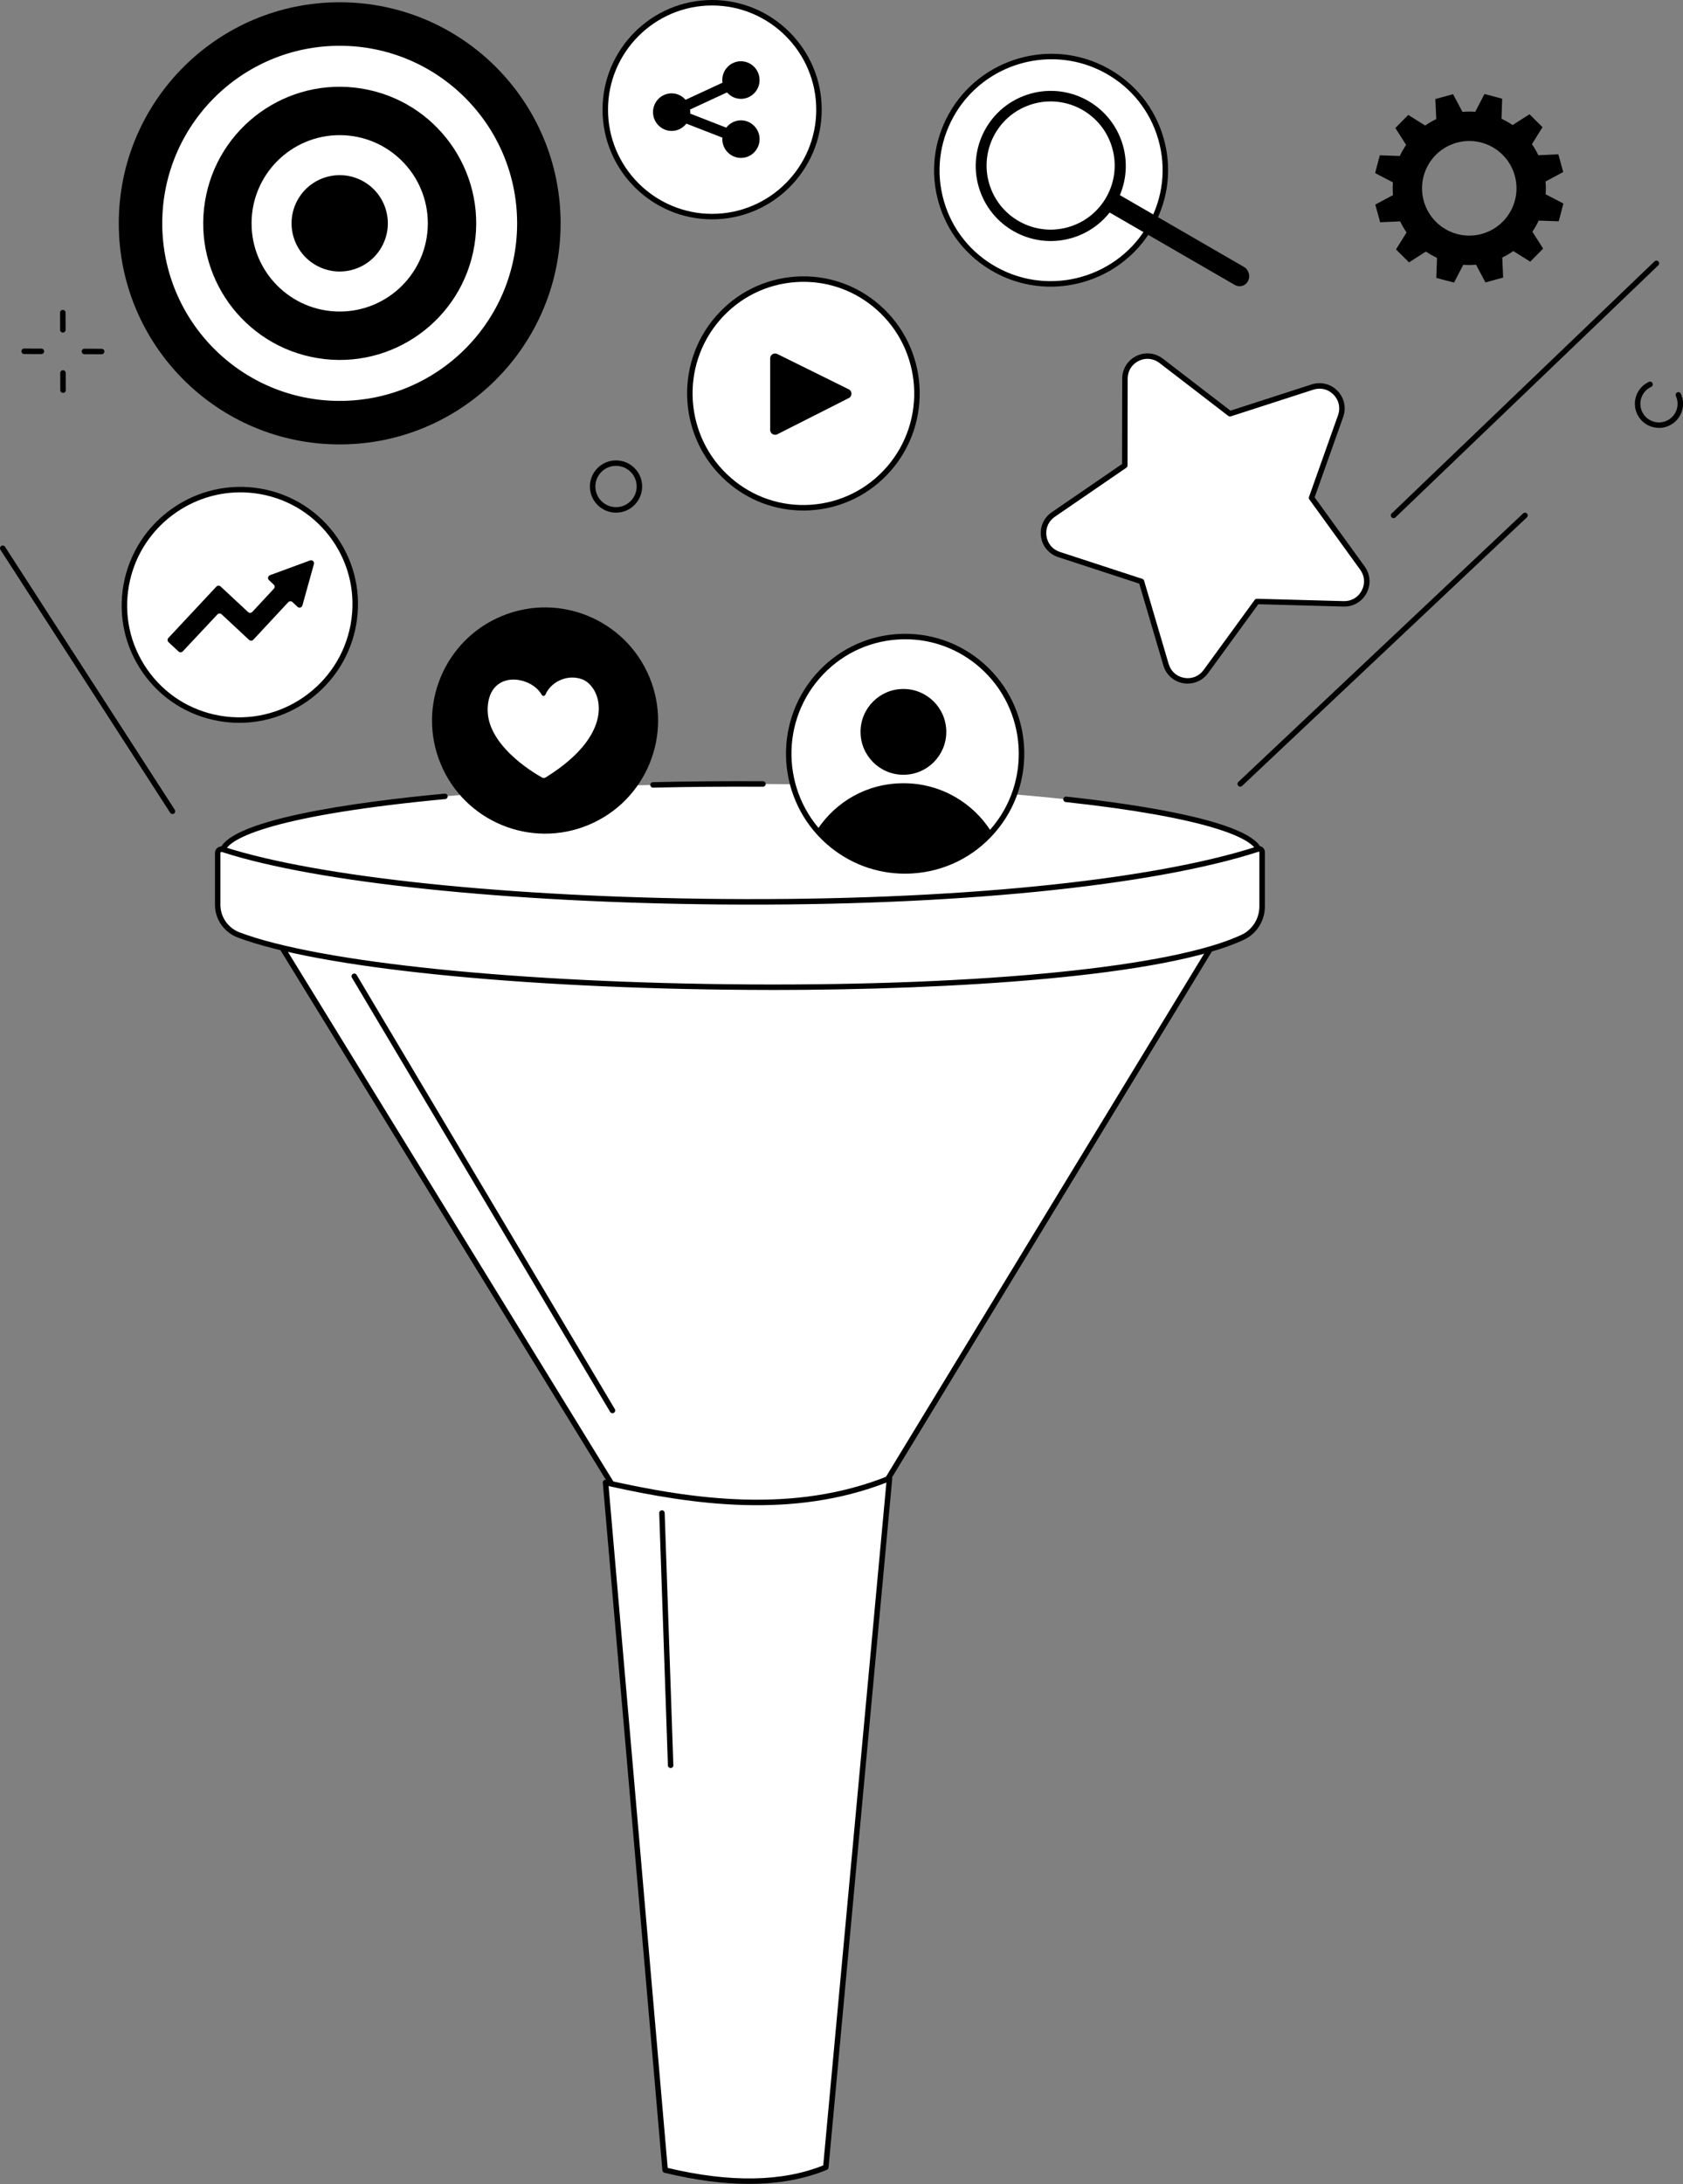 <svg xmlns="http://www.w3.org/2000/svg" width="357" height="463" viewBox="0 0 357 463" fill="none"><rect x="0" y="0" width="357" height="463" fill="#808080" stroke="none"/><g clip-path="url(#clip0_2014_384)"><path d="M331.592 36.472L330.564 32.714L326.318 32.906C325.923 32.081 325.47 31.297 324.954 30.56L327.201 26.959L324.437 24.218L320.853 26.512C320.11 26.001 319.32 25.553 318.501 25.17L318.646 20.919L314.883 19.932L312.932 23.701C312.037 23.631 311.131 23.637 310.22 23.718L308.222 19.966L304.47 20.994L304.662 25.246C303.837 25.64 303.053 26.093 302.321 26.61L298.721 24.363L295.985 27.133L298.273 30.716C297.762 31.46 297.315 32.25 296.932 33.069L292.681 32.923L291.693 36.692L295.462 38.65C295.393 39.544 295.399 40.45 295.48 41.362L291.728 43.36L292.756 47.117L297.002 46.925C297.396 47.75 297.849 48.534 298.366 49.272L296.119 52.872L298.883 55.614L302.466 53.32C303.21 53.831 304 54.278 304.819 54.661L304.673 58.912L308.437 59.9L310.388 56.13C311.282 56.2 312.188 56.194 313.1 56.113L315.098 59.865L318.85 58.837L318.658 54.586C319.483 54.191 320.267 53.738 320.999 53.221L324.599 55.468L327.335 52.698L325.046 49.115C325.558 48.371 326.005 47.582 326.388 46.763L330.639 46.908L331.627 43.139L327.857 41.182C327.927 40.287 327.921 39.381 327.84 38.47L331.592 36.472ZM314.308 49.585C308.971 51.049 303.46 47.901 302.002 42.564C300.538 37.227 303.68 31.709 309.017 30.246C314.355 28.782 319.866 31.93 321.324 37.267C322.787 42.605 319.645 48.122 314.308 49.585Z" fill="black"></path><path d="M157.143 195.757C217.943 195.757 267.232 189.134 267.232 180.965C267.232 172.795 217.943 166.173 157.143 166.173C96.342 166.173 47.053 172.795 47.053 180.965C47.053 189.134 96.342 195.757 157.143 195.757Z" fill="white"></path><path d="M138.517 166.963C138.204 166.963 137.942 166.713 137.937 166.394C137.931 166.074 138.181 165.807 138.506 165.801C146.149 165.627 154.088 165.557 161.847 165.604C162.166 165.604 162.427 165.865 162.422 166.19C162.422 166.51 162.16 166.765 161.841 166.765C154.099 166.719 146.172 166.789 138.535 166.963H138.523H138.517Z" fill="black"></path><path d="M157.142 196.338C102.743 196.338 46.472 190.588 46.472 180.965C46.472 173.775 76.451 169.902 94.322 168.235C94.641 168.206 94.925 168.438 94.954 168.758C94.984 169.077 94.751 169.362 94.432 169.391C59.929 172.614 47.634 177.481 47.634 180.965C47.634 187.83 91.638 195.176 157.142 195.176C222.647 195.176 266.651 187.83 266.651 180.965C266.651 177.794 255.988 173.253 226.067 170.018C225.748 169.983 225.516 169.698 225.55 169.379C225.585 169.06 225.876 168.827 226.189 168.862C241.73 170.546 267.807 174.35 267.807 180.965C267.807 190.588 211.537 196.338 157.137 196.338H157.142Z" fill="black"></path><path d="M262.713 191.291H53.941L129.916 314.854C148.135 320.696 167.19 321.55 187.511 314.854L262.713 191.291Z" fill="white"></path><path d="M158.914 320.162C149.302 320.162 139.621 318.576 129.742 315.411C129.609 315.37 129.498 315.283 129.423 315.161L53.447 191.599C53.337 191.419 53.331 191.192 53.436 191.012C53.54 190.826 53.732 190.716 53.941 190.716H262.713C262.922 190.716 263.114 190.826 263.219 191.012C263.323 191.192 263.317 191.419 263.207 191.599L188.004 315.161C187.934 315.278 187.818 315.37 187.691 315.411C178.073 318.582 168.525 320.162 158.914 320.162ZM130.3 314.366C149.68 320.539 168.27 320.539 187.127 314.366L261.685 191.866H54.981L130.3 314.36V314.366Z" fill="black"></path><path d="M175.163 459.423C166.156 463.146 154.796 463.343 141.079 460.01L128.441 314.268C149.116 318.931 169.495 321.126 188.678 313.385L175.163 459.423Z" fill="white"></path><path d="M158.92 462.937C153.437 462.937 147.432 462.147 140.945 460.573C140.701 460.515 140.527 460.306 140.504 460.056L127.866 314.314C127.849 314.128 127.924 313.948 128.064 313.826C128.203 313.704 128.395 313.658 128.575 313.698C146.904 317.833 168.357 320.958 188.469 312.844C188.655 312.769 188.869 312.798 189.032 312.914C189.195 313.036 189.282 313.234 189.264 313.431L175.75 459.469C175.733 459.684 175.593 459.87 175.396 459.951C170.593 461.938 165.087 462.931 158.925 462.931L158.92 462.937ZM141.624 459.545C154.808 462.693 165.906 462.513 174.623 459.016L188.022 314.273C168.159 321.962 147.165 319.035 129.097 315.011L141.63 459.545H141.624Z" fill="black"></path><path d="M129.916 299.568C129.719 299.568 129.527 299.469 129.417 299.283L74.651 207.244C74.489 206.971 74.576 206.611 74.854 206.449C75.127 206.286 75.487 206.373 75.65 206.652L130.416 298.691C130.578 298.964 130.491 299.324 130.213 299.487C130.12 299.545 130.015 299.568 129.916 299.568Z" fill="black"></path><path d="M142.257 374.788C141.944 374.788 141.688 374.539 141.677 374.225L139.836 320.748C139.824 320.429 140.074 320.162 140.393 320.15C140.713 320.133 140.98 320.388 140.991 320.714L142.832 374.19C142.844 374.51 142.594 374.777 142.269 374.788C142.263 374.788 142.257 374.788 142.246 374.788H142.257Z" fill="black"></path><path d="M263.631 198.667C231.643 213.715 87.19 212.007 50.608 198.179C47.948 197.175 46.17 194.643 46.17 191.803V180.826C46.17 180.269 46.716 179.874 47.251 180.048C88.479 193.469 216.421 196.257 266.848 179.978C267.284 179.839 267.725 180.158 267.725 180.617V192.134C267.725 194.915 266.151 197.482 263.631 198.667Z" fill="white"></path><path d="M163.688 209.847C162.056 209.847 160.441 209.847 158.838 209.829C110.025 209.527 67.461 205.171 50.404 198.719C47.529 197.633 45.596 194.851 45.596 191.796V180.82C45.596 180.367 45.805 179.955 46.17 179.688C46.536 179.426 47.007 179.351 47.437 179.49C67.322 185.966 108.004 190.205 153.606 190.565C201.623 190.943 243.891 186.773 266.674 179.42C267.063 179.293 267.47 179.362 267.795 179.6C268.12 179.839 268.312 180.21 268.312 180.617V192.133C268.312 195.159 266.575 197.929 263.886 199.195C247.137 207.07 202.059 209.852 163.693 209.852L163.688 209.847ZM46.989 180.588C46.925 180.588 46.873 180.617 46.85 180.634C46.815 180.663 46.751 180.721 46.751 180.826V191.802C46.751 194.375 48.383 196.721 50.811 197.639C67.752 204.045 110.159 208.371 158.844 208.673C208.865 208.975 248.926 204.945 263.381 198.144C265.664 197.07 267.139 194.712 267.139 192.133V180.617C267.139 180.588 267.127 180.559 267.104 180.541C267.081 180.524 267.052 180.518 267.023 180.53C244.129 187.923 201.722 192.11 153.588 191.733C107.876 191.373 67.061 187.11 47.065 180.599C47.036 180.588 47.013 180.588 46.984 180.588H46.989Z" fill="black"></path><path d="M278.406 82.045L260.896 87.701L246.307 76.487C243.171 74.077 238.629 76.307 238.623 80.262L238.594 98.666L223.419 109.073C220.155 111.309 220.875 116.321 224.639 117.547L242.131 123.261L247.341 140.911C248.461 144.703 253.444 145.568 255.773 142.368L266.61 127.495L285.003 127.994C288.958 128.099 291.316 123.627 288.999 120.421L278.208 105.519L284.37 88.177C285.694 84.449 282.169 80.819 278.406 82.039V82.045Z" fill="white"></path><path d="M251.929 144.912C251.621 144.912 251.313 144.883 250.999 144.83C248.978 144.482 247.358 143.042 246.777 141.073L241.655 123.714L224.453 118.092C222.501 117.453 221.108 115.798 220.817 113.766C220.527 111.733 221.398 109.752 223.088 108.591L238.014 98.358L238.043 80.261C238.043 78.211 239.193 76.37 241.034 75.464C242.875 74.558 245.029 74.773 246.661 76.022L261.006 87.05L278.226 81.487C280.177 80.854 282.279 81.376 283.714 82.852C285.142 84.327 285.607 86.441 284.922 88.375L278.864 105.426L289.481 120.084C290.683 121.745 290.84 123.906 289.881 125.723C288.923 127.541 287.047 128.639 285.003 128.575L266.912 128.081L256.249 142.705C255.227 144.11 253.63 144.906 251.94 144.906L251.929 144.912ZM243.415 76.062C242.787 76.062 242.149 76.208 241.545 76.504C240.081 77.224 239.204 78.629 239.204 80.261L239.175 98.666C239.175 98.857 239.082 99.037 238.925 99.142L223.75 109.549C222.403 110.473 221.741 111.988 221.973 113.603C222.205 115.217 223.268 116.483 224.819 116.995L242.311 122.709C242.491 122.767 242.636 122.913 242.689 123.098L247.898 140.748C248.363 142.31 249.594 143.413 251.203 143.692C252.811 143.971 254.345 143.35 255.309 142.031L266.146 127.164C266.256 127.007 266.442 126.92 266.633 126.926L285.026 127.425C286.658 127.472 288.087 126.635 288.848 125.189C289.608 123.749 289.492 122.094 288.534 120.775L277.743 105.873C277.633 105.716 277.604 105.519 277.668 105.339L283.83 87.997C284.376 86.458 284.022 84.844 282.889 83.671C281.751 82.497 280.148 82.102 278.591 82.602L261.081 88.258C260.901 88.317 260.698 88.282 260.547 88.166L245.958 76.951C245.198 76.365 244.315 76.068 243.42 76.068L243.415 76.062Z" fill="black"></path><path d="M72.055 94.206C97.936 94.206 118.917 73.225 118.917 47.344C118.917 21.463 97.936 0.482 72.055 0.482C46.174 0.482 25.194 21.463 25.194 47.344C25.194 73.225 46.174 94.206 72.055 94.206Z" fill="black"></path><path d="M72.055 84.983C92.843 84.983 109.694 68.132 109.694 47.344C109.694 26.557 92.843 9.705 72.055 9.705C51.268 9.705 34.416 26.557 34.416 47.344C34.416 68.132 51.268 84.983 72.055 84.983Z" fill="white"></path><path d="M100.636 51.986C103.197 36.203 92.48 21.332 76.697 18.77C60.915 16.208 46.044 26.926 43.482 42.708C40.92 58.491 51.637 73.362 67.42 75.924C83.203 78.486 98.074 67.768 100.636 51.986Z" fill="black"></path><path d="M72.055 66.039C82.38 66.039 90.75 57.669 90.75 47.344C90.75 37.019 82.38 28.649 72.055 28.649C61.73 28.649 53.361 37.019 53.361 47.344C53.361 57.669 61.73 66.039 72.055 66.039Z" fill="white"></path><path d="M81.058 52.158C83.718 47.186 81.844 40.999 76.873 38.339C71.901 35.679 65.714 37.553 63.054 42.524C60.394 47.496 62.267 53.683 67.239 56.343C72.211 59.003 78.398 57.13 81.058 52.158Z" fill="black"></path><path d="M124.793 174.887C137.026 169.82 142.835 155.796 137.768 143.564C132.701 131.331 118.677 125.522 106.445 130.589C94.212 135.656 88.403 149.68 93.47 161.913C98.537 174.145 112.561 179.954 124.793 174.887Z" fill="black"></path><path d="M115.752 164.797C115.514 164.942 115.217 164.948 114.973 164.815C112.859 163.636 103.062 157.729 103.445 150.005C103.852 141.84 112.708 143.257 114.898 147.276C114.979 147.427 115.142 147.52 115.316 147.508C115.49 147.496 115.641 147.392 115.711 147.229C116.785 144.651 120.247 142.781 123.516 144.006C127.407 145.469 131.362 155.122 115.757 164.791L115.752 164.797Z" fill="white"></path><path d="M26.785 123.963C29.206 110.676 41.954 101.807 55.254 104.154C68.553 106.5 77.375 119.172 74.953 132.46C72.531 145.748 59.783 154.616 46.484 152.27C33.185 149.924 24.363 137.251 26.785 123.963Z" fill="white"></path><path d="M50.753 153.223C49.312 153.223 47.849 153.095 46.385 152.839C39.8 151.678 34.073 148.025 30.263 142.548C26.454 137.077 25.019 130.439 26.215 123.859C28.69 110.281 41.763 101.186 55.358 103.585C61.944 104.746 67.67 108.399 71.48 113.876C75.29 119.347 76.724 125.985 75.528 132.565C73.321 144.68 62.676 153.223 50.753 153.223ZM50.991 104.363C39.62 104.363 29.468 112.517 27.36 124.068C26.215 130.341 27.586 136.665 31.216 141.886C34.846 147.107 40.305 150.592 46.583 151.695C59.551 153.983 72.02 145.307 74.378 132.356C75.522 126.084 74.152 119.759 70.522 114.538C66.892 109.317 61.433 105.833 55.155 104.729C53.755 104.485 52.361 104.363 50.991 104.363Z" fill="black"></path><path d="M65.771 118.8L57.269 121.925C56.827 122.088 56.711 122.657 57.054 122.976L58.059 123.911C58.314 124.149 58.326 124.544 58.088 124.8L53.517 129.713C53.279 129.969 52.884 129.98 52.629 129.748L46.786 124.312C46.531 124.074 46.136 124.091 45.898 124.347L35.711 135.236C35.473 135.492 35.49 135.886 35.746 136.125L37.883 138.111C38.139 138.349 38.533 138.331 38.772 138.076L46.112 130.247C46.35 129.992 46.745 129.98 47.001 130.212L52.843 135.648C53.099 135.886 53.494 135.869 53.732 135.614L61.142 127.651C61.381 127.396 61.781 127.384 62.031 127.622L63.111 128.633C63.454 128.958 64.023 128.795 64.145 128.342L66.59 119.561C66.729 119.068 66.247 118.626 65.765 118.8H65.771Z" fill="black"></path><path d="M154.546 101.634C144.534 92.818 143.518 77.503 152.287 67.433C161.051 57.362 176.279 56.34 186.291 65.156C196.303 73.972 197.32 89.287 188.55 99.357C179.786 109.428 164.559 110.45 154.546 101.634Z" fill="white"></path><path d="M170.384 108.22C164.408 108.22 158.699 106.071 154.163 102.075C143.924 93.062 142.885 77.352 151.846 67.055C156.19 62.066 162.207 59.075 168.792 58.634C175.367 58.199 181.72 60.359 186.674 64.726C196.913 73.74 197.953 89.449 188.991 99.746C184.647 104.735 178.631 107.726 172.051 108.167C171.493 108.202 170.941 108.225 170.39 108.225L170.384 108.22ZM170.453 59.743C169.925 59.743 169.396 59.761 168.868 59.796C162.596 60.214 156.864 63.059 152.723 67.816C144.18 77.631 145.167 92.609 154.93 101.198C159.651 105.356 165.703 107.418 171.969 107C178.241 106.582 183.974 103.736 188.114 98.98C196.657 89.165 195.67 74.187 185.907 65.597C181.581 61.788 176.145 59.743 170.453 59.743Z" fill="black"></path><path d="M163.368 91.128V75.97C163.368 75.198 164.181 74.692 164.872 75.035L180.03 82.521C180.803 82.904 180.808 84.002 180.042 84.385L164.884 92.057C164.187 92.406 163.368 91.906 163.368 91.128Z" fill="black"></path><path d="M175.721 178.469C165.453 169.432 164.419 153.74 173.404 143.414C182.388 133.088 197.993 132.048 208.261 141.085C218.529 150.122 219.563 165.814 210.578 176.14C201.594 186.466 185.989 187.505 175.721 178.469Z" fill="white"></path><path d="M191.634 164.234C196.657 164.234 200.729 160.163 200.729 155.14C200.729 150.117 196.657 146.045 191.634 146.045C186.611 146.045 182.539 150.117 182.539 155.14C182.539 160.163 186.611 164.234 191.634 164.234Z" fill="black"></path><path d="M210.201 176.192C206.31 170.088 199.468 166.028 191.68 166.028C183.892 166.028 177.307 169.931 173.381 175.843C173.903 176.465 174.449 177.069 175.03 177.644C185.309 187.871 200.74 187.098 210.207 176.192H210.201Z" fill="black"></path><path d="M191.959 185.199C185.838 185.199 179.99 182.998 175.344 178.904C164.855 169.67 163.792 153.577 172.974 143.03C177.423 137.92 183.59 134.853 190.333 134.406C197.07 133.965 203.574 136.172 208.656 140.643C219.145 149.877 220.207 165.97 211.026 176.517C206.577 181.628 200.409 184.694 193.667 185.141C193.097 185.176 192.528 185.199 191.965 185.199H191.959ZM192.029 135.509C191.489 135.509 190.949 135.527 190.403 135.562C183.974 135.991 178.091 138.913 173.845 143.791C165.081 153.856 166.098 169.217 176.11 178.027C180.954 182.29 187.162 184.404 193.585 183.98C200.014 183.55 205.897 180.629 210.143 175.75C218.906 165.686 217.89 150.325 207.878 141.515C203.441 137.612 197.865 135.509 192.029 135.509Z" fill="black"></path><path d="M167.086 39.275C175.938 30.423 175.938 16.071 167.086 7.219C158.234 -1.633 143.882 -1.633 135.03 7.219C126.178 16.071 126.178 30.423 135.03 39.275C143.882 48.127 158.234 48.127 167.086 39.275Z" fill="white"></path><path d="M151.056 46.496C138.239 46.496 127.808 36.065 127.808 23.248C127.808 10.431 138.233 0 151.056 0C163.879 0 174.304 10.431 174.304 23.248C174.304 36.065 163.874 46.496 151.056 46.496ZM151.056 1.162C138.878 1.162 128.97 11.069 128.97 23.248C128.97 35.426 138.878 45.334 151.056 45.334C163.235 45.334 173.142 35.426 173.142 23.248C173.142 11.069 163.229 1.162 151.056 1.162Z" fill="black"></path><path d="M157.172 25.508C155.9 25.508 154.779 26.123 154.053 27.058L146.398 24.079C146.404 23.98 146.427 23.881 146.427 23.777C146.427 23.585 146.398 23.399 146.369 23.219L154.215 19.59C154.941 20.42 155.987 20.954 157.166 20.954C159.349 20.954 161.121 19.171 161.121 16.976C161.121 14.781 159.344 12.986 157.166 12.986C154.982 12.986 153.211 14.769 153.211 16.965C153.211 17.156 153.24 17.342 153.269 17.522L145.423 21.152C144.697 20.321 143.651 19.787 142.472 19.787C140.289 19.787 138.517 21.57 138.517 23.765C138.517 25.96 140.295 27.755 142.472 27.755C143.744 27.755 144.865 27.14 145.591 26.204L153.246 29.184C153.24 29.282 153.217 29.381 153.217 29.486C153.217 31.681 154.994 33.476 157.172 33.476C159.349 33.476 161.127 31.693 161.127 29.497C161.127 27.302 159.349 25.508 157.172 25.508Z" fill="black"></path><path d="M244.146 47.721C237.654 59.377 222.908 63.617 211.206 57.188C199.503 50.759 195.275 36.094 201.768 24.439C208.261 12.783 223.007 8.543 234.709 14.972C246.411 21.401 250.639 36.065 244.146 47.721Z" fill="white"></path><path d="M222.856 60.765C218.808 60.765 214.708 59.778 210.927 57.699C205.125 54.511 200.926 49.266 199.103 42.93C197.279 36.6 198.046 29.933 201.257 24.16C207.889 12.243 223.024 7.893 234.988 14.467C240.79 17.655 244.988 22.9 246.812 29.236C248.636 35.566 247.869 42.233 244.657 48.006C240.122 56.154 231.614 60.765 222.861 60.765H222.856ZM223.053 12.562C214.708 12.562 206.6 16.959 202.273 24.723C199.213 30.223 198.481 36.571 200.218 42.605C201.954 48.645 205.955 53.645 211.484 56.677C222.891 62.943 237.317 58.797 243.641 47.437C246.702 41.937 247.433 35.589 245.697 29.555C243.961 23.515 239.959 18.515 234.43 15.483C230.824 13.503 226.915 12.562 223.053 12.562Z" fill="black"></path><path d="M207.831 40.334C210.677 48.651 219.725 53.082 228.042 50.236C236.358 47.39 240.79 38.342 237.944 30.026C235.098 21.709 226.05 17.278 217.733 20.124C209.417 22.969 204.986 32.018 207.831 40.334ZM235.714 30.688C238.147 37.785 234.361 45.514 227.264 47.942C220.167 50.37 212.437 46.589 210.009 39.492C207.582 32.395 211.362 24.665 218.459 22.238C225.556 19.804 233.286 23.591 235.714 30.688Z" fill="black"></path><path d="M264.676 59.68C264.125 60.638 262.899 60.963 261.941 60.411L234.488 44.539L236.631 40.834L263.84 56.567C264.932 57.2 265.304 58.594 264.671 59.685L264.676 59.68Z" fill="black"></path><path d="M263.085 166.749C262.928 166.749 262.777 166.685 262.661 166.569C262.44 166.336 262.452 165.965 262.684 165.75L323.084 108.835C323.316 108.615 323.682 108.626 323.902 108.858C324.123 109.091 324.111 109.462 323.879 109.677L263.48 166.592C263.37 166.697 263.224 166.749 263.079 166.749H263.085Z" fill="black"></path><path d="M295.608 109.834C295.457 109.834 295.3 109.776 295.189 109.654C294.969 109.422 294.975 109.056 295.207 108.835L350.96 55.405C351.192 55.185 351.558 55.191 351.779 55.423C352 55.655 351.994 56.021 351.761 56.242L296.008 109.672C295.898 109.782 295.753 109.834 295.608 109.834Z" fill="black"></path><path d="M36.588 172.556C36.396 172.556 36.211 172.463 36.1 172.289L0.093 116.536C-0.081 116.268 -0.006 115.908 0.267 115.734C0.534 115.56 0.894 115.635 1.069 115.908L37.076 171.661C37.25 171.929 37.175 172.289 36.902 172.463C36.803 172.527 36.693 172.556 36.588 172.556Z" fill="black"></path><path d="M351.901 90.703C351.303 90.703 350.705 90.599 350.13 90.384C348.852 89.914 347.83 88.967 347.261 87.73C346.691 86.493 346.633 85.105 347.11 83.821C347.58 82.544 348.527 81.522 349.764 80.952C350.054 80.819 350.403 80.947 350.536 81.237C350.67 81.527 350.542 81.876 350.252 82.009C349.293 82.451 348.567 83.235 348.201 84.228C347.836 85.215 347.876 86.29 348.318 87.248C348.759 88.206 349.543 88.932 350.536 89.298C351.523 89.664 352.598 89.623 353.556 89.182C355.531 88.27 356.402 85.924 355.49 83.949C355.356 83.659 355.484 83.31 355.775 83.177C356.065 83.043 356.413 83.171 356.547 83.461C357.726 86.022 356.599 89.06 354.044 90.239C353.364 90.552 352.638 90.709 351.913 90.709L351.901 90.703Z" fill="black"></path><path d="M130.671 108.673C127.617 108.673 125.131 106.187 125.131 103.132C125.131 100.077 127.617 97.592 130.671 97.592C133.726 97.592 136.212 100.077 136.212 103.132C136.212 106.187 133.726 108.673 130.671 108.673ZM130.671 98.748C128.255 98.748 126.292 100.71 126.292 103.126C126.292 105.542 128.255 107.505 130.671 107.505C133.087 107.505 135.05 105.542 135.05 103.126C135.05 100.71 133.087 98.748 130.671 98.748Z" fill="black"></path><path d="M8.781 75.058L5.128 75.046C4.809 75.046 4.547 74.785 4.547 74.466C4.547 74.146 4.809 73.885 5.128 73.885L8.781 73.896C9.101 73.896 9.362 74.158 9.362 74.477C9.362 74.797 9.101 75.058 8.781 75.058Z" fill="black"></path><path d="M21.558 75.093L17.905 75.081C17.585 75.081 17.324 74.82 17.324 74.501C17.324 74.181 17.585 73.92 17.905 73.92L21.558 73.931C21.877 73.931 22.139 74.193 22.139 74.512C22.139 74.832 21.877 75.093 21.558 75.093Z" fill="black"></path><path d="M13.369 83.287C13.05 83.287 12.788 83.026 12.788 82.706L12.777 79.053C12.777 78.734 13.032 78.473 13.357 78.473C13.677 78.473 13.938 78.734 13.938 79.053L13.95 82.706C13.95 83.026 13.694 83.287 13.369 83.287Z" fill="black"></path><path d="M13.334 70.505C13.015 70.505 12.754 70.244 12.754 69.924L12.742 66.271C12.742 65.952 12.998 65.69 13.323 65.69C13.642 65.69 13.903 65.952 13.903 66.271L13.915 69.924C13.915 70.244 13.659 70.505 13.334 70.505Z" fill="black"></path></g><defs><clipPath id="clip0_2014_384"><rect width="357" height="462.937" fill="white"></rect></clipPath></defs></svg>